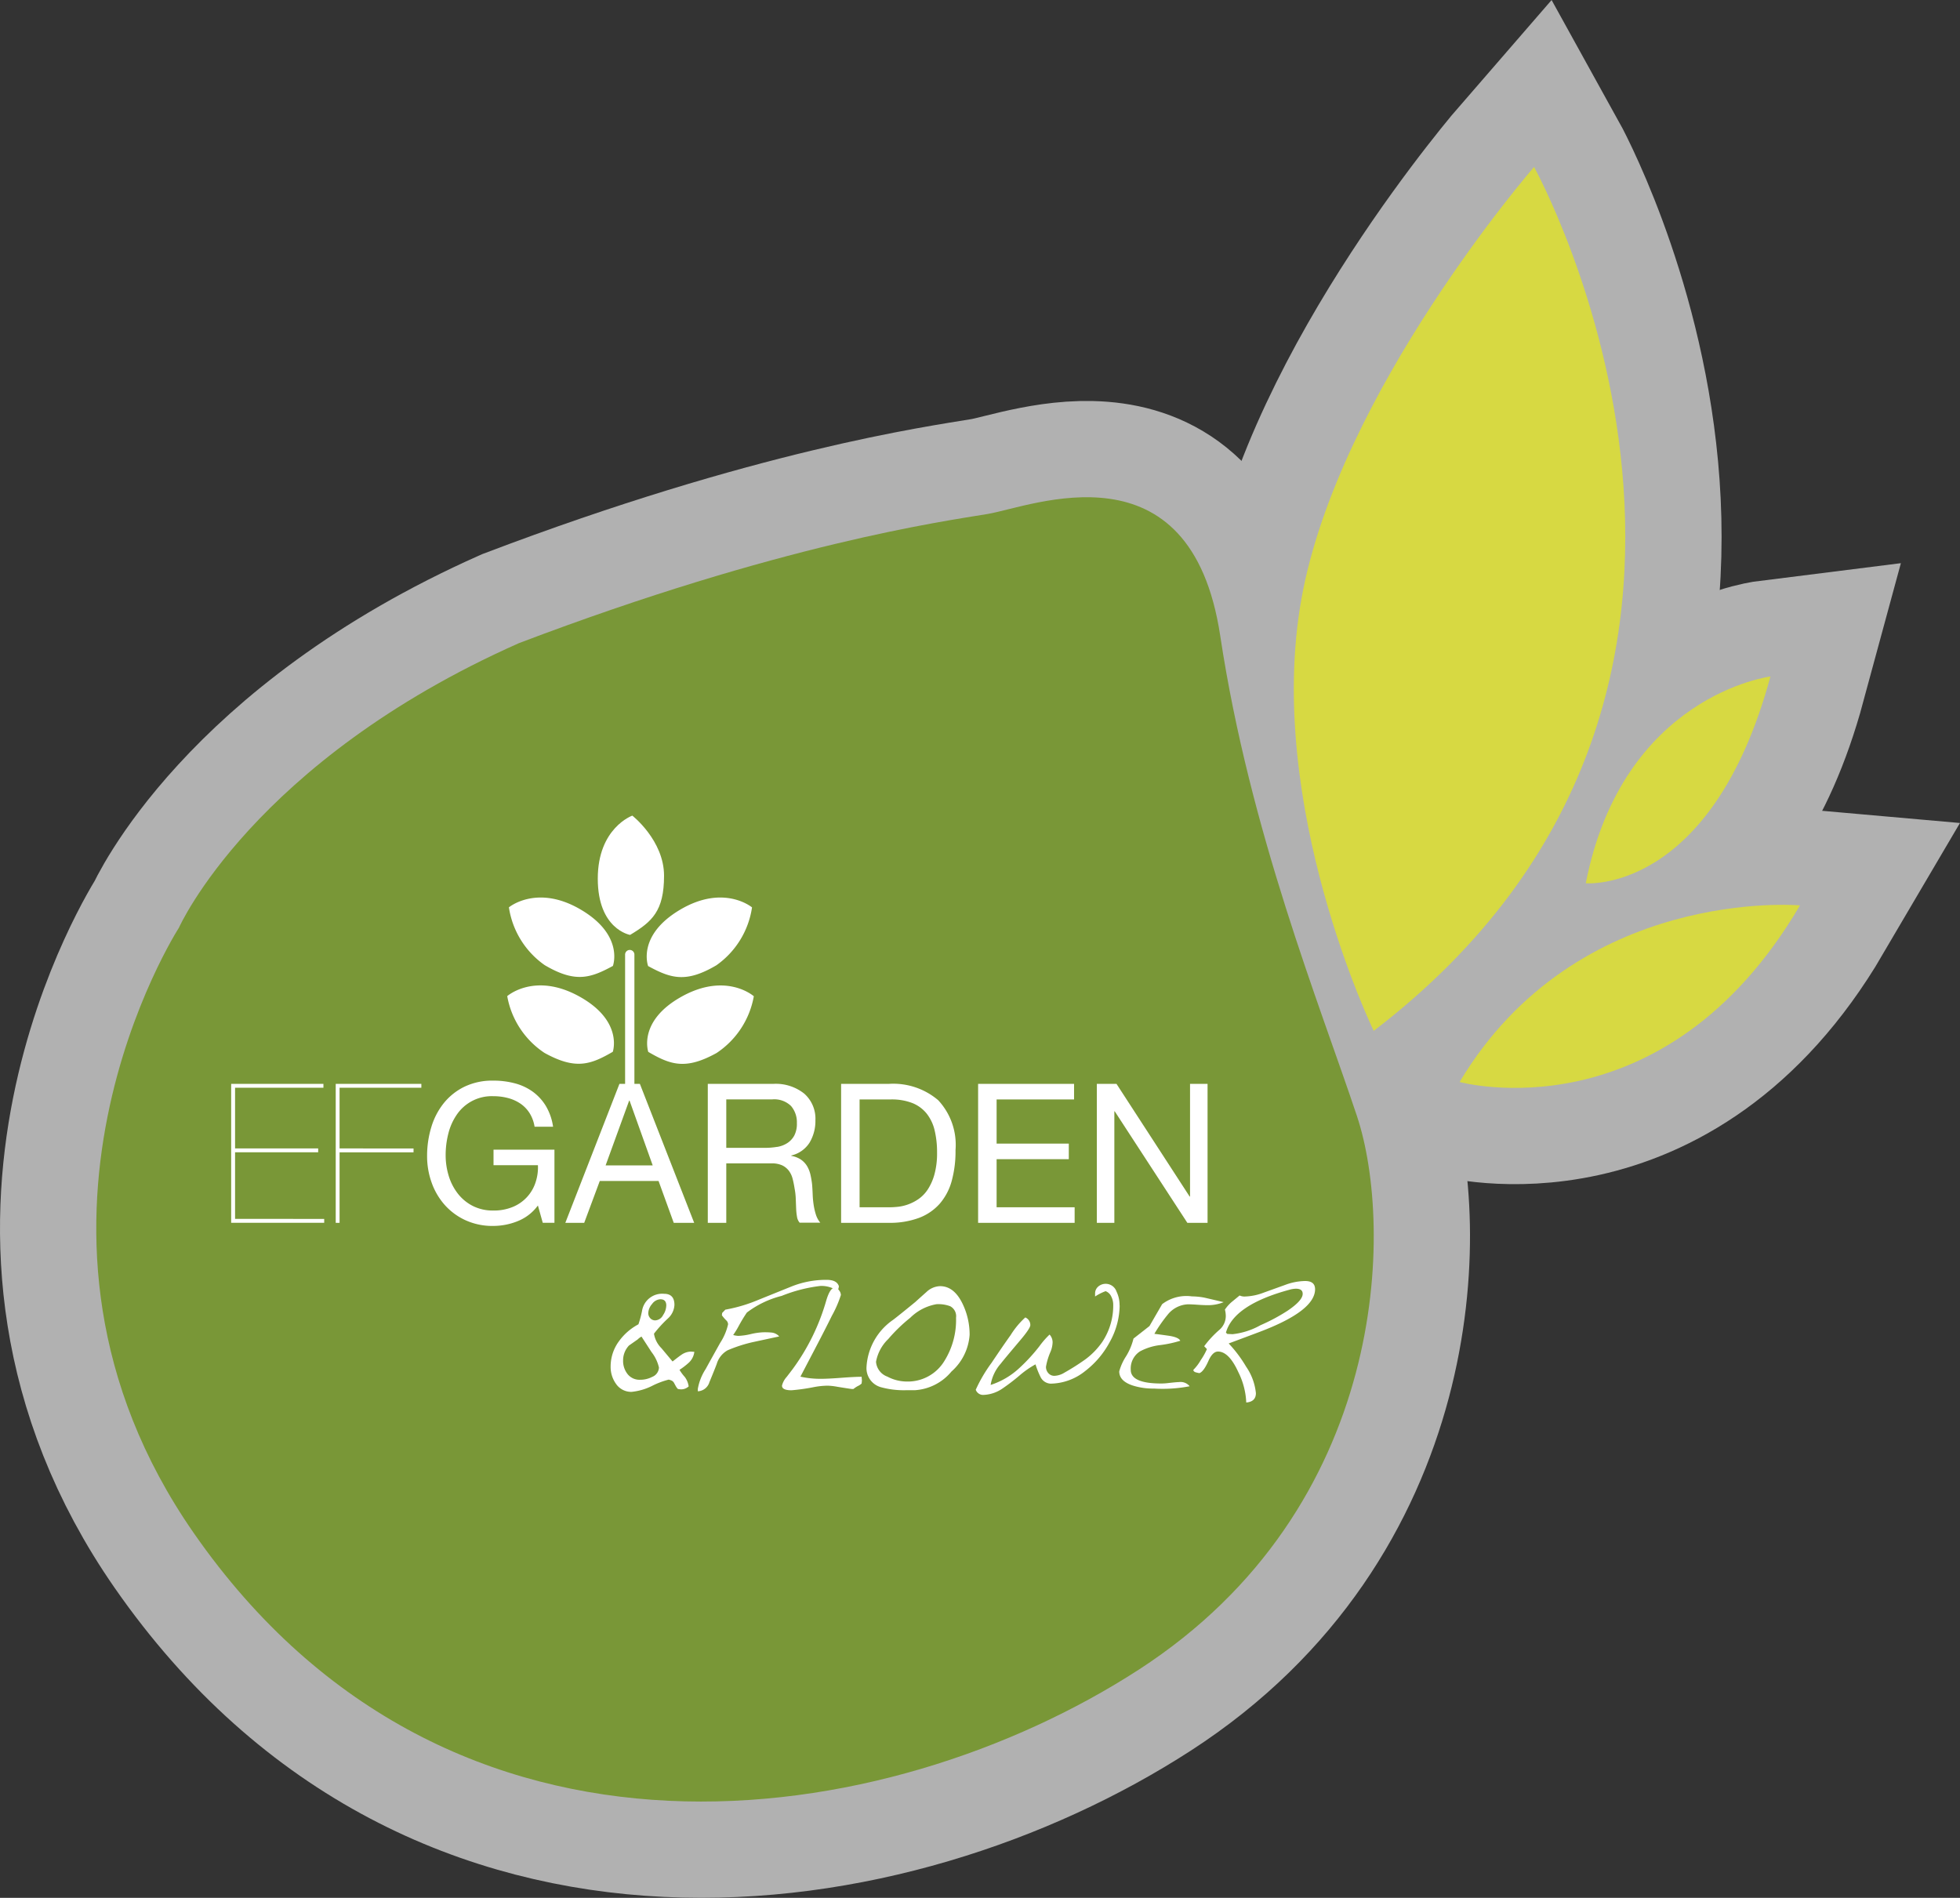 <svg id="Group_2017" data-name="Group 2017" xmlns="http://www.w3.org/2000/svg" xmlns:xlink="http://www.w3.org/1999/xlink" width="152.714" height="147.876" viewBox="0 0 152.714 147.876">
  <rect x="0" y="0" width="152.714" height="147.876" fill="#333333" stroke="none"/>
  <defs>
    <clipPath id="clip-path">
      <rect id="Rectangle_1107" data-name="Rectangle 1107" width="152.714" height="147.876" fill="none"/>
    </clipPath>
  </defs>
  <g id="Group_2016" data-name="Group 2016" clip-path="url(#clip-path)">
    <g id="Group_2015" data-name="Group 2015">
      <g id="Group_2014" data-name="Group 2014" clip-path="url(#clip-path)">
        <g id="Group_2013" data-name="Group 2013" opacity="0.62">
          <g id="Group_2012" data-name="Group 2012">
            <g id="Group_2011" data-name="Group 2011" clip-path="url(#clip-path)">
              <path id="Path_16536" data-name="Path 16536" d="M13.948,72.272S19.7,59.326,40.415,50.12C60.842,42.353,73.5,40.625,76.951,40.048s15.824-5.75,18.125,9.5,7.77,28.769,10.647,37.4,2.541,30.5-17,43.151S35.1,148.233,15.1,119.455C-1.3,95.862,13.948,72.272,13.948,72.272Z" fill="none" stroke="#fff" stroke-miterlimit="10" stroke-width="15"/>
              <path id="Path_16537" data-name="Path 16537" d="M107.035,80.329S98.528,62.78,101.4,46.671s18.126-33.662,18.126-33.662S142.006,53.573,107.035,80.329Z" fill="none" stroke="#fff" stroke-miterlimit="10" stroke-width="15"/>
              <path id="Path_16538" data-name="Path 16538" d="M137.943,52.711s-11.508,1.439-14.387,16.112C123.556,68.823,133.341,69.684,137.943,52.711Z" fill="none" stroke="#fff" stroke-miterlimit="10" stroke-width="15"/>
              <path id="Path_16539" data-name="Path 16539" d="M140.244,70.546S122.883,69,113.726,84.306C113.726,84.306,129.6,88.673,140.244,70.546Z" fill="none" stroke="#fff" stroke-miterlimit="10" stroke-width="15"/>
            </g>
          </g>
        </g>
        <path id="Path_16540" data-name="Path 16540" d="M13.948,72.272S19.7,59.326,40.415,50.12C60.842,42.353,73.5,40.625,76.951,40.048s15.824-5.75,18.125,9.5,7.77,28.769,10.647,37.4,2.541,30.5-17,43.151S35.1,148.233,15.1,119.455c-16.4-23.593-1.15-47.183-1.15-47.183" fill="#799737"/>
        <path id="Path_16541" data-name="Path 16541" d="M107.035,80.329S98.528,62.78,101.4,46.671s18.126-33.662,18.126-33.662,22.475,40.564-12.5,67.32" fill="#d7d942"/>
        <path id="Path_16542" data-name="Path 16542" d="M137.943,52.711s-11.508,1.439-14.387,16.112c0,0,9.785.861,14.387-16.112" fill="#d7d942"/>
        <path id="Path_16543" data-name="Path 16543" d="M140.244,70.546S122.883,69,113.726,84.306c0,0,15.872,4.367,26.518-13.76" fill="#d7d942"/>
        <path id="Path_16544" data-name="Path 16544" d="M25.26,94.976v.3H18.011V84.453H25.2v.3H18.316v4.731h6.475v.3H18.316v5.186Z" fill="#fff"/>
        <path id="Path_16545" data-name="Path 16545" d="M32.221,89.487v.3H26.458V95.28h-.3V84.453h6.672v.3H26.458v4.73Z" fill="#fff"/>
        <path id="Path_16546" data-name="Path 16546" d="M40.333,95.151a5.112,5.112,0,0,1-1.9.371,5.046,5.046,0,0,1-2.169-.447,4.877,4.877,0,0,1-1.622-1.2,5.27,5.27,0,0,1-1.016-1.744,6.081,6.081,0,0,1-.349-2.047,7.694,7.694,0,0,1,.326-2.252,5.514,5.514,0,0,1,.971-1.873,4.711,4.711,0,0,1,1.607-1.281,5,5,0,0,1,2.252-.478,6.5,6.5,0,0,1,1.66.205,4.209,4.209,0,0,1,1.4.645,3.824,3.824,0,0,1,1.031,1.114,4.375,4.375,0,0,1,.569,1.63H41.652a2.822,2.822,0,0,0-.394-1.069,2.542,2.542,0,0,0-.713-.736,3.173,3.173,0,0,0-.963-.432,4.448,4.448,0,0,0-1.144-.144,3.292,3.292,0,0,0-2.844,1.434,4.512,4.512,0,0,0-.659,1.47A6.744,6.744,0,0,0,34.723,90a5.462,5.462,0,0,0,.242,1.631,4.249,4.249,0,0,0,.713,1.379,3.473,3.473,0,0,0,1.16.955,3.433,3.433,0,0,0,1.6.357,3.842,3.842,0,0,0,1.5-.274,3.091,3.091,0,0,0,1.774-1.872,3.675,3.675,0,0,0,.2-1.387H38.453V89.579H43.2v5.7h-.91l-.379-1.35a3.592,3.592,0,0,1-1.577,1.221" fill="#fff"/>
        <path id="Path_16547" data-name="Path 16547" d="M49.856,84.452,54.087,95.28H52.495l-1.183-3.26h-4.58l-1.213,3.26H44.048l4.216-10.828Zm1,6.354-1.805-5.049h-.03l-1.835,5.049Z" fill="#fff"/>
        <path id="Path_16548" data-name="Path 16548" d="M60.243,84.453a3.561,3.561,0,0,1,2.418.759,2.605,2.605,0,0,1,.872,2.077,3.285,3.285,0,0,1-.447,1.728,2.3,2.3,0,0,1-1.433,1.016v.03a1.945,1.945,0,0,1,.766.3,1.667,1.667,0,0,1,.47.508,2.317,2.317,0,0,1,.258.66,7,7,0,0,1,.128.758q.031.393.046.8a7.062,7.062,0,0,0,.076.8,4.872,4.872,0,0,0,.174.751,1.844,1.844,0,0,0,.342.629H62.305a.91.91,0,0,1-.205-.455,4.683,4.683,0,0,1-.068-.645q-.015-.355-.03-.765a5.22,5.22,0,0,0-.091-.8c-.041-.263-.091-.513-.152-.751a1.775,1.775,0,0,0-.288-.621,1.436,1.436,0,0,0-.515-.425,1.918,1.918,0,0,0-.849-.159H56.588V95.28h-1.44V84.453Zm.3,4.913a2.067,2.067,0,0,0,.8-.3,1.611,1.611,0,0,0,.546-.591,1.982,1.982,0,0,0,.2-.963,1.947,1.947,0,0,0-.455-1.335,1.872,1.872,0,0,0-1.471-.515H56.588v3.776h3a5.756,5.756,0,0,0,.955-.076" fill="#fff"/>
        <path id="Path_16549" data-name="Path 16549" d="M69.25,84.453A5.4,5.4,0,0,1,73.1,85.726a5.1,5.1,0,0,1,1.35,3.883,8.768,8.768,0,0,1-.3,2.418,4.521,4.521,0,0,1-.94,1.774,4.076,4.076,0,0,1-1.623,1.1,6.494,6.494,0,0,1-2.335.379H65.535V84.453Zm.121,9.614q.243,0,.607-.038a3.437,3.437,0,0,0,.773-.182,3.531,3.531,0,0,0,.811-.417,2.739,2.739,0,0,0,.721-.743,4.167,4.167,0,0,0,.523-1.176,6.19,6.19,0,0,0,.205-1.706,7.257,7.257,0,0,0-.19-1.735,3.348,3.348,0,0,0-.622-1.305,2.731,2.731,0,0,0-1.114-.818,4.419,4.419,0,0,0-1.683-.281H66.975v8.4Z" fill="#fff"/>
        <path id="Path_16550" data-name="Path 16550" d="M83.686,84.453v1.213H77.651v3.442h5.625v1.213H77.651v3.746h6.08V95.28H76.21V84.453Z" fill="#fff"/>
        <path id="Path_16551" data-name="Path 16551" d="M86.992,84.453l5.7,8.78h.03v-8.78h1.365V95.28H92.512l-5.657-8.688h-.03V95.28H85.46V84.453Z" fill="#fff"/>
        <path id="Path_16552" data-name="Path 16552" d="M54.1,105.332a1.38,1.38,0,0,1-.415.83,5.56,5.56,0,0,1-.741.572,3.47,3.47,0,0,0,.415.56,1.622,1.622,0,0,1,.3.73.859.859,0,0,1-.695.225l-.146-.023a1.021,1.021,0,0,1-.168-.23c-.053-.093-.1-.189-.158-.286a.44.44,0,0,0-.224-.163.957.957,0,0,0-.168-.05,6.263,6.263,0,0,0-1.268.476,4.591,4.591,0,0,1-1.627.478,1.434,1.434,0,0,1-1.212-.629,2.254,2.254,0,0,1-.415-1.358,3.3,3.3,0,0,1,.628-1.929,4.419,4.419,0,0,1,1.537-1.347,7.8,7.8,0,0,0,.281-1.043,1.588,1.588,0,0,1,1.717-1.335q.807,0,.808.863a1.52,1.52,0,0,1-.505,1.055,9.681,9.681,0,0,0-1.089,1.19,2.05,2.05,0,0,0,.584,1.133q.449.539.864,1.033c.374-.292.594-.461.662-.5a1.329,1.329,0,0,1,.762-.27Zm-2.76,1.212a3.063,3.063,0,0,0-.573-1.19l-.785-1.212a1.434,1.434,0,0,0-.3.225l-.673.471a1.677,1.677,0,0,0-.46,1.167,1.648,1.648,0,0,0,.353,1.066,1.182,1.182,0,0,0,.971.437,2,2,0,0,0,.942-.224.821.821,0,0,0,.528-.74m.572-4.814q0-.494-.46-.494a.839.839,0,0,0-.645.365,1.14,1.14,0,0,0-.3.712.573.573,0,0,0,.156.4.513.513,0,0,0,.393.168.727.727,0,0,0,.606-.415,1.368,1.368,0,0,0,.247-.74" fill="#fff"/>
        <path id="Path_16553" data-name="Path 16553" d="M65.361,100.2a.775.775,0,0,1-.034.2c-.007.015-.029.078-.067.191a2.173,2.173,0,0,0-1.335-.393,11.682,11.682,0,0,0-3.018.774,7.5,7.5,0,0,0-2.715,1.3,11.867,11.867,0,0,0-.651,1.077,6.929,6.929,0,0,1-.415.673,1.825,1.825,0,0,0,.4.067,4.983,4.983,0,0,0,.971-.14,5.063,5.063,0,0,1,.971-.14,5.305,5.305,0,0,1,.661.023.917.917,0,0,1,.584.3l-2.031.438a11.31,11.31,0,0,0-1.986.64,1.8,1.8,0,0,0-.852,1.065q-.147.4-.572,1.425a.989.989,0,0,1-.9.707v-.191a4.118,4.118,0,0,1,.606-1.537q.313-.572,1.133-2.042a4.43,4.43,0,0,0,.617-1.447.428.428,0,0,0-.123-.292,2.922,2.922,0,0,1-.359-.415l.022-.18.247-.257a12.111,12.111,0,0,0,2.6-.775l2.558-1.032a7.248,7.248,0,0,1,2.738-.516q.774,0,.942.471" fill="#fff"/>
        <path id="Path_16554" data-name="Path 16554" d="M67.156,107.576l-.022.224a1.032,1.032,0,0,1-.236.169,1.932,1.932,0,0,0-.4.257H66.36c-.03,0-.4-.055-1.1-.168a4.924,4.924,0,0,0-.774-.089,6.1,6.1,0,0,0-1.077.112,15.285,15.285,0,0,1-1.739.246q-.741,0-.741-.358a1.556,1.556,0,0,1,.348-.663c.082-.1.243-.314.483-.628a16.8,16.8,0,0,0,2.614-5.33q.3-1.02.673-1.02a.414.414,0,0,1,.319.2.619.619,0,0,1,.152.376,8.732,8.732,0,0,1-.707,1.626q-.438.9-1.413,2.761l-1.033,1.975a7.119,7.119,0,0,0,1.616.168q.527,0,1.576-.079t1.577-.079Z" fill="#fff"/>
        <path id="Path_16555" data-name="Path 16555" d="M75.548,104a4.2,4.2,0,0,1-1.414,2.866,4.023,4.023,0,0,1-2.816,1.453h-.629a6.734,6.734,0,0,1-2.064-.235,1.535,1.535,0,0,1-1.111-1.56A4.785,4.785,0,0,1,69.6,102.83q.483-.371,1.717-1.381.246-.225.875-.785a1.605,1.605,0,0,1,1.054-.449q1.1,0,1.762,1.391A5.507,5.507,0,0,1,75.548,104m-1.055-1.347a.877.877,0,0,0-.46-.875,2.625,2.625,0,0,0-1.066-.157,3.849,3.849,0,0,0-2.042,1.054,12.656,12.656,0,0,0-1.717,1.661,3.265,3.265,0,0,0-.953,1.773,1.341,1.341,0,0,0,.886,1.155,3.257,3.257,0,0,0,1.5.382,3.332,3.332,0,0,0,2.94-1.6,6.031,6.031,0,0,0,.909-3.389" fill="#fff"/>
        <path id="Path_16556" data-name="Path 16556" d="M87.239,101.718a5.966,5.966,0,0,1-.775,2.851,7,7,0,0,1-1.918,2.265,4.383,4.383,0,0,1-2.682.977.918.918,0,0,1-.8-.539,6.6,6.6,0,0,1-.382-.965,7.307,7.307,0,0,0-1.267.887,15.654,15.654,0,0,1-1.325,1.009,2.779,2.779,0,0,1-1.424.483.608.608,0,0,1-.64-.4,11.5,11.5,0,0,1,1.234-2.1q.887-1.324,1.481-2.154a6.494,6.494,0,0,1,1.145-1.38.64.64,0,0,1,.392.594q0,.258-.8,1.2-1.3,1.538-1.492,1.794a3.281,3.281,0,0,0-.8,1.672,5.975,5.975,0,0,0,2.244-1.323,13.746,13.746,0,0,0,1.548-1.683,6.589,6.589,0,0,1,.8-.92.9.9,0,0,1,.236.6,2.1,2.1,0,0,1-.158.73,4.977,4.977,0,0,0-.358,1.178.719.719,0,0,0,.185.5.606.606,0,0,0,.477.207,1.584,1.584,0,0,0,.774-.246,18.366,18.366,0,0,0,1.626-1.032,5.781,5.781,0,0,0,1.336-1.38,5.106,5.106,0,0,0,.841-2.884,1.4,1.4,0,0,0-.157-.645.79.79,0,0,0-.437-.409,4.07,4.07,0,0,0-.819.415v-.213a.708.708,0,0,1,.246-.562.893.893,0,0,1,1.425.393,2.425,2.425,0,0,1,.236,1.077" fill="#fff"/>
        <path id="Path_16557" data-name="Path 16557" d="M95.34,101.461a3.21,3.21,0,0,1-1.29.235c-.165,0-.412-.01-.741-.033s-.576-.034-.74-.034a2.135,2.135,0,0,0-1.571.786,11.648,11.648,0,0,0-1.055,1.515q.3.033,1.094.145c.528.076.836.206.926.393a8.945,8.945,0,0,1-1.56.337,4.412,4.412,0,0,0-1.582.493,1.586,1.586,0,0,0-.718,1.437q0,1.065,2.379,1.065a4.666,4.666,0,0,0,.516-.033c.456-.053.744-.078.863-.078a.907.907,0,0,1,.831.325,11.121,11.121,0,0,1-2.794.179,5.185,5.185,0,0,1-1.638-.236q-1.055-.347-1.055-1.1a4.183,4.183,0,0,1,.528-1.171,4.788,4.788,0,0,0,.583-1.386l1.246-.977.987-1.705a3.12,3.12,0,0,1,2.323-.606,5.475,5.475,0,0,1,.931.09q.112.022,1.537.359" fill="#fff"/>
        <path id="Path_16558" data-name="Path 16558" d="M102.465,100.451q0,1.683-4.275,3.309-.684.259-2.457.92a10,10,0,0,1,1.358,1.807,4.4,4.4,0,0,1,.763,2.064q0,.663-.752.73a5.823,5.823,0,0,0-.617-2.367q-.729-1.6-1.582-1.605-.428,0-.752.74-.371.831-.7.943a2.827,2.827,0,0,1-.3-.068c-.119-.045-.175-.108-.168-.19a3.539,3.539,0,0,0,.578-.763,4.922,4.922,0,0,0,.477-.853l-.213-.224a7.979,7.979,0,0,1,1.211-1.3,1.431,1.431,0,0,0,.472-1.054,2.057,2.057,0,0,0-.068-.5,3,3,0,0,1,.517-.583l.627-.516a.91.91,0,0,0,.45.079,4.389,4.389,0,0,0,1.425-.3l1.683-.606a4.6,4.6,0,0,1,1.548-.3q.774,0,.774.64m-.965.359c0-.27-.176-.4-.527-.4a1.966,1.966,0,0,0-.494.078q-4.353,1.179-4.959,3.344l.1.1.415.023a5.709,5.709,0,0,0,2.176-.7,14.532,14.532,0,0,0,2.1-1.122q1.189-.8,1.189-1.323" fill="#fff"/>
        <path id="Path_16559" data-name="Path 16559" d="M49.093,72.846s-2.517-.427-2.517-4.384,2.691-4.91,2.691-4.91,2.472,1.934,2.472,4.682-.923,3.58-2.646,4.612" fill="#fff"/>
        <path id="Path_16560" data-name="Path 16560" d="M50.5,75.278s-.912-2.385,2.5-4.4,5.594-.176,5.594-.176a6.709,6.709,0,0,1-2.778,4.511c-2.373,1.4-3.55,1.02-5.314.062" fill="#fff"/>
        <path id="Path_16561" data-name="Path 16561" d="M50.511,81.962s-.843-2.408,2.623-4.322,5.6-.014,5.6-.014a6.716,6.716,0,0,1-2.909,4.426c-2.412,1.33-3.58.919-5.313-.09" fill="#fff"/>
        <path id="Path_16562" data-name="Path 16562" d="M47.752,75.269s.91-2.386-2.5-4.394-5.6-.177-5.6-.177A6.706,6.706,0,0,0,42.438,75.2c2.374,1.4,3.55,1.023,5.314.065" fill="#fff"/>
        <path id="Path_16563" data-name="Path 16563" d="M47.745,81.956s.843-2.414-2.624-4.322-5.6-.018-5.6-.018a6.705,6.705,0,0,0,2.907,4.426c2.413,1.332,3.579.921,5.314-.086" fill="#fff"/>
        <path id="Path_16564" data-name="Path 16564" d="M49.43,84.629a.362.362,0,0,1-.725,0V74.4a.363.363,0,1,1,.725,0Z" fill="#fff"/>
      </g>
    </g>
  </g>
</svg>
